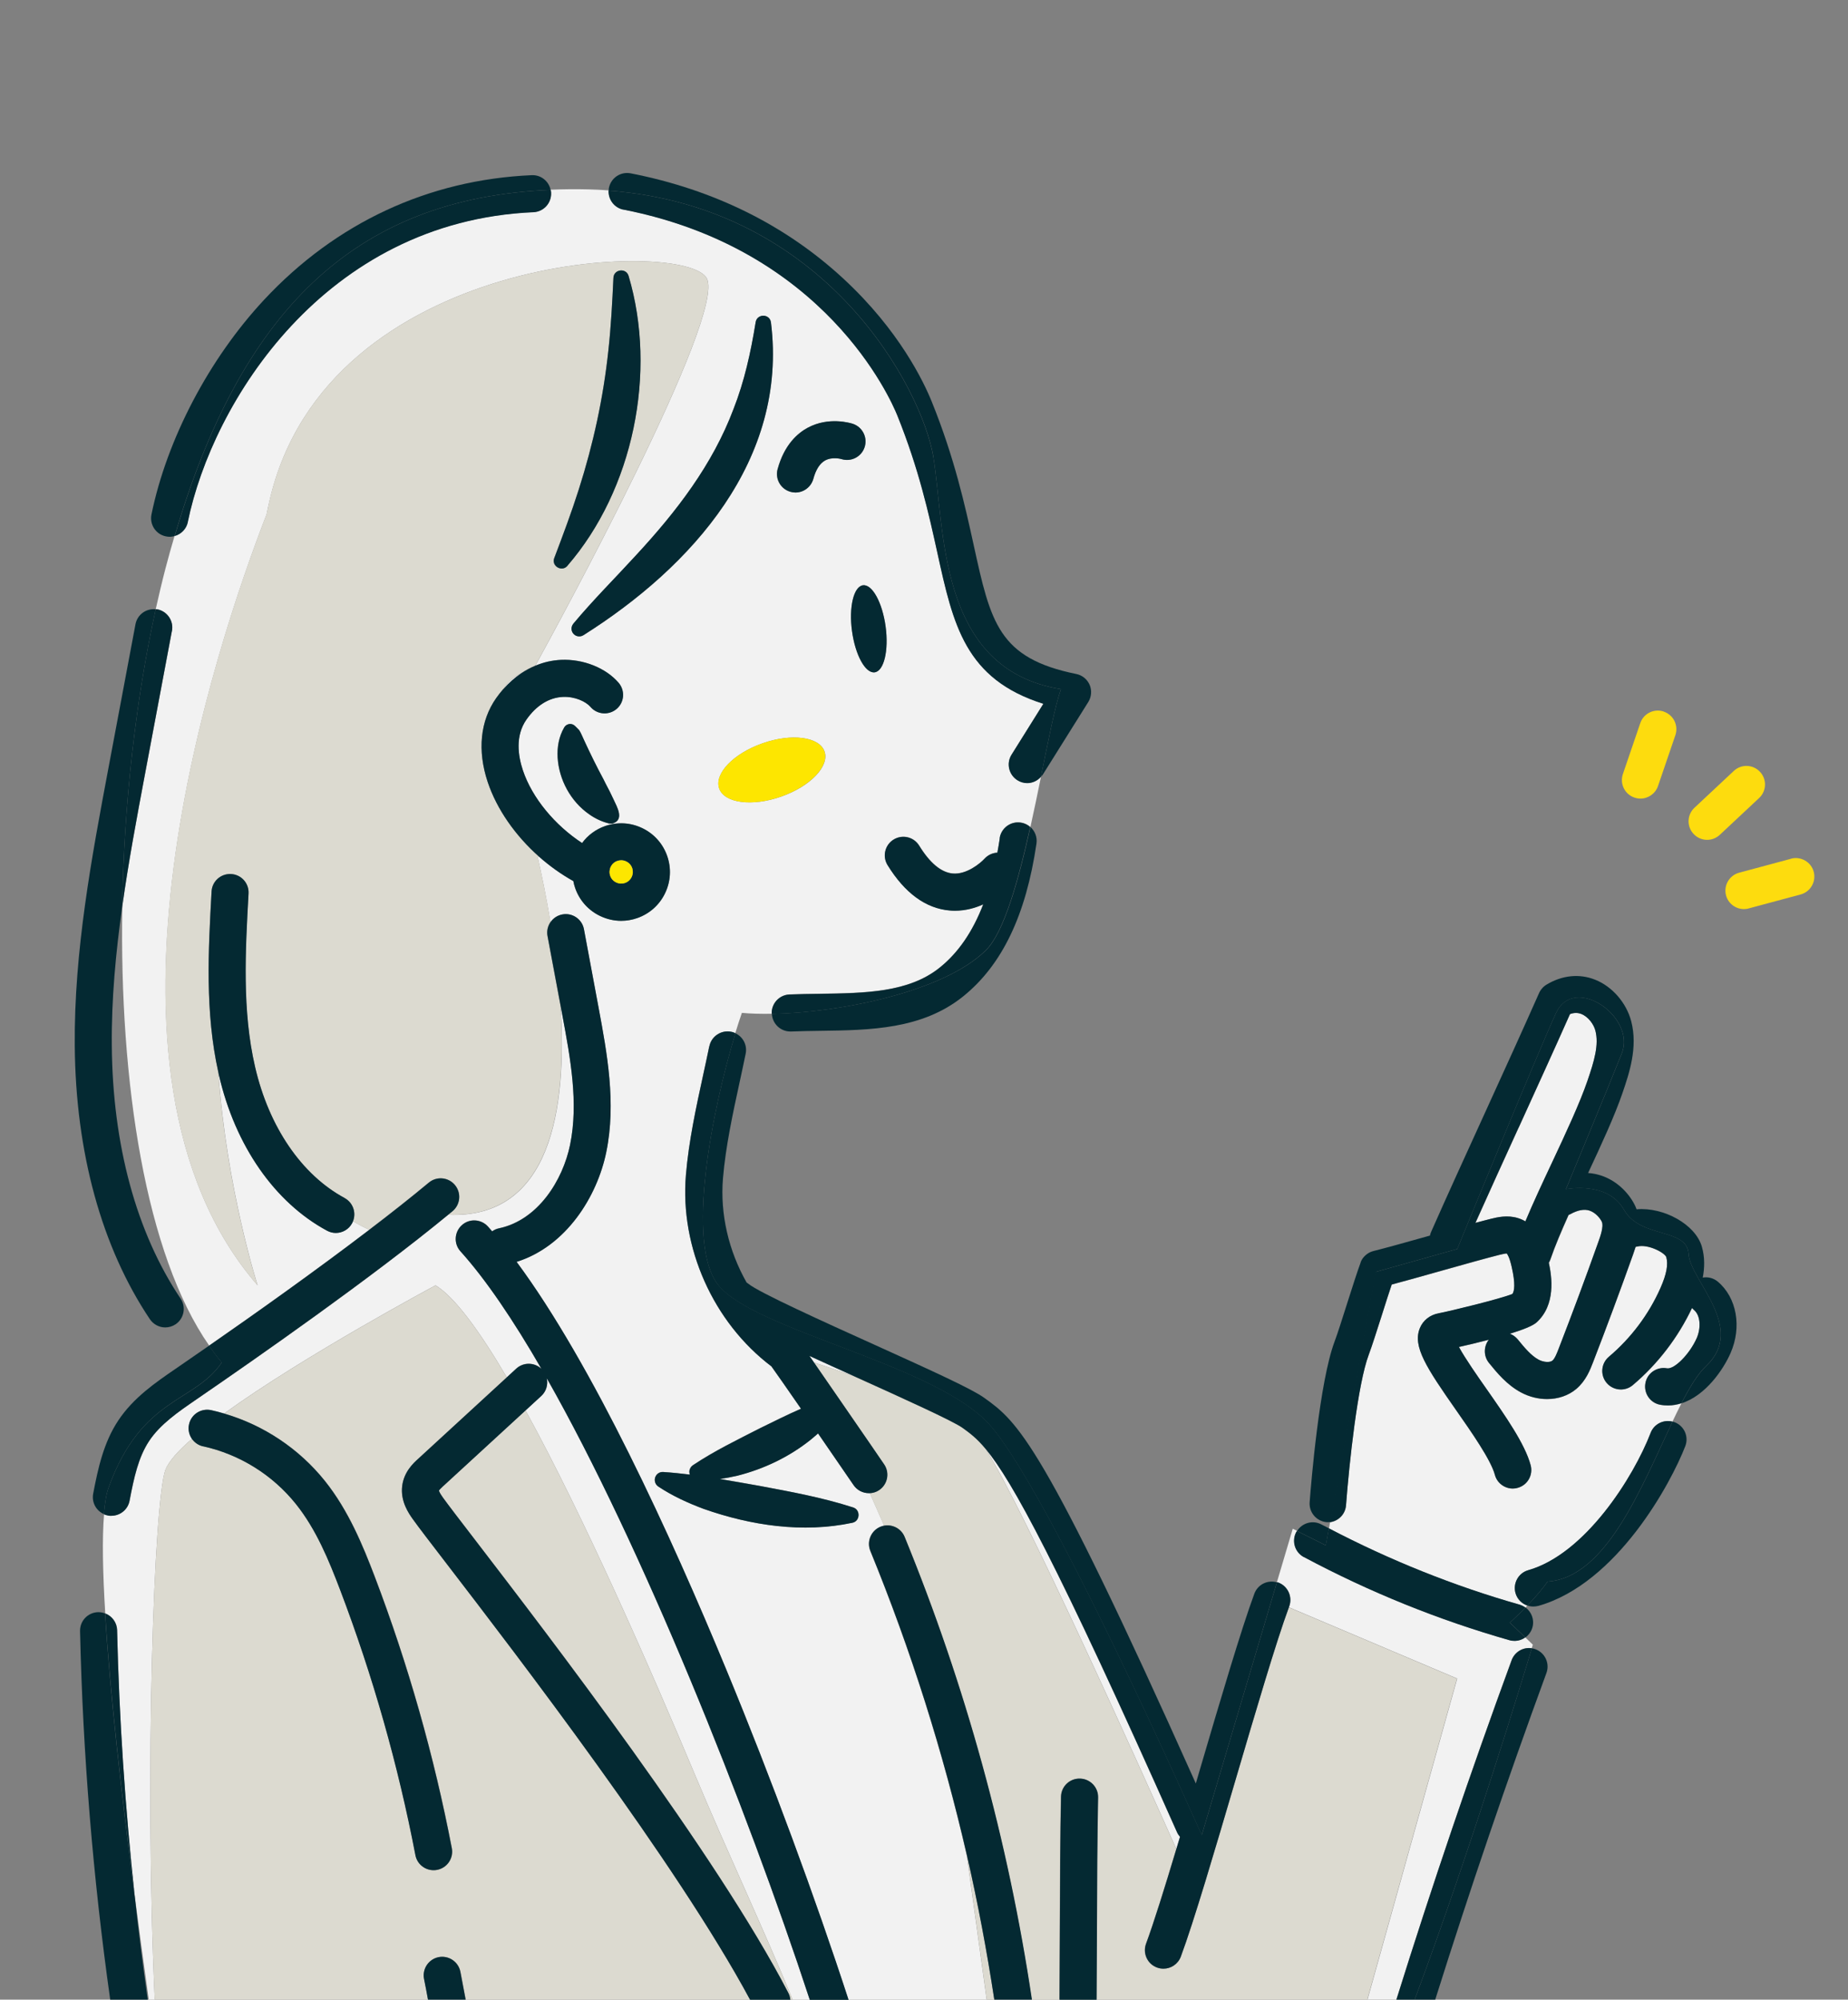 <?xml version="1.0" encoding="UTF-8"?>
<svg id="_レイヤー_2" data-name="レイヤー 2" xmlns="http://www.w3.org/2000/svg" viewBox="0 0 220 238">
  <rect x="0" y="0" width="220" height="238" fill="#808080" stroke="none"/>
  <defs>
    <style>
      .cls-1 {
        fill: #fde600;
      }

      .cls-1, .cls-2, .cls-3, .cls-4, .cls-5, .cls-6 {
        stroke-width: 0px;
      }

      .cls-2 {
        fill: #dcdad0;
      }

      .cls-3 {
        fill: #fddc0e;
      }

      .cls-4 {
        fill: none;
      }

      .cls-5 {
        fill: #042932;
      }

      .cls-6 {
        fill: #f2f2f2;
      }
    </style>
  </defs>
  <g id="_コンテンツ系" data-name="コンテンツ系">
    <g>
      <path class="cls-4" d="M220,0H0v238h13.12c-2.05-14.54-3.26-29.21-3.59-43.86-.03-1.22.94-2.23,2.15-2.26.29,0,.57.05.83.15-.3-4.89-.37-8.98-.14-11.82-.92-.4-1.47-1.4-1.28-2.42.59-3.11,1.25-6.11,2.98-8.71,1.8-2.72,4.46-4.54,6.81-6.15,1.19-.81,2.54-1.75,4.01-2.77-7.56-10.84-10.69-31.27-10.34-52.26-.77,5.49-1.28,11.01-1.24,16.51.1,11.86,2.93,22.28,8.19,30.14.68,1.01.41,2.38-.6,3.06-.38.25-.8.37-1.23.37-.71,0-1.41-.34-1.83-.98-5.75-8.57-8.84-19.83-8.94-32.56-.09-11.24,2-22.35,4.02-33.09l3.21-17.07c.21-1.14,1.27-1.9,2.41-1.77.37-1.65.75-3.27,1.16-4.84.35-1.32.71-2.6,1.08-3.87-.19.05-.38.09-.59.09-.15,0-.3-.01-.45-.05-1.19-.24-1.96-1.41-1.72-2.6,1.84-8.96,6.85-18.52,13.41-25.56,8.54-9.17,19.56-14.3,31.86-14.83,1.1-.05,2.03.71,2.25,1.75,1.46-.06,2.95-.08,4.49-.04.82.02,1.62.06,2.42.12,0-.11,0-.21.03-.32.23-1.2,1.39-1.97,2.59-1.74,9.93,1.95,18.46,6.17,25.35,12.56,6.62,6.13,9.54,12.26,10.49,14.61,2.71,6.72,3.97,12.45,4.99,17.05,2.04,9.26,2.97,13.49,12.22,15.37.71.14,1.3.63,1.59,1.29.29.67.23,1.43-.16,2.04l-5.4,8.62c-.07.11-.16.2-.24.29-.39,1.94-.81,3.97-1.26,5.98.54.48.83,1.2.72,1.97-1.24,8.52-4.1,14.47-8.74,18.2-4.88,3.92-11.05,4.01-17.02,4.09-1.2.02-2.32.03-3.45.08-.03,0-.06,0-.09,0-1.17,0-2.14-.92-2.2-2.1-1.32.02-2.52-.01-3.56-.11-.25.74-.52,1.55-.79,2.43.9.42,1.43,1.41,1.22,2.43-.23,1.15-.49,2.31-.74,3.48-.81,3.72-1.65,7.57-1.96,11.33-.36,4.3.68,8.67,2.81,12.42.08.05.15.1.22.16,1.24,1.03,9.13,4.59,14.89,7.2,7.23,3.27,11.74,5.32,13.18,6.37,3.95,2.85,6.84,4.94,25.19,45.9.16-.54.32-1.08.47-1.61,2.43-8.26,4.94-16.79,6.5-20.99.4-1.09,1.58-1.66,2.68-1.34l1.89-6.37.52.26c.61-.97,1.87-1.33,2.9-.78.3.16.6.31.9.46l.13-.73c-.1.01-.2.03-.3.03-.06,0-.11,0-.17,0-1.21-.09-2.12-1.15-2.03-2.37.18-2.36,1.17-14.38,2.98-19.16.33-.87.93-2.76,1.51-4.59.62-1.95,1.21-3.8,1.58-4.78,0,0,0-.01,0-.02,0,0,0,0,0-.01,0-.02.02-.03.02-.05.02-.05.04-.09.06-.14.02-.03.03-.06.05-.09.02-.03.03-.06.05-.09.02-.04.05-.07.07-.1.02-.02.03-.05.05-.07.02-.03.05-.06.08-.09.02-.02.04-.05.06-.07.03-.03.05-.05.08-.08.03-.02.05-.05.08-.07.02-.02.05-.04.07-.06.03-.03.06-.05.09-.07.02-.02.05-.03.07-.05.04-.02.07-.05.11-.07.02-.01.05-.03.07-.04.04-.02.08-.04.12-.06.03-.01.06-.02.09-.04.04-.02.07-.03.11-.04.04-.01.08-.03.12-.04.02,0,.05-.02.07-.02,1.34-.33,4.06-1.09,6.73-1.84.03-.15.08-.3.14-.44,1.83-4.14,4.17-9.28,6.44-14.24,2.26-4.95,4.59-10.07,6.41-14.18,0,0,0,0,0,0,.03-.06.05-.11.08-.17,0,0,0-.02.02-.03.07-.12.15-.24.25-.35,0,0,0,0,0,0,.02-.02.03-.03.05-.05.03-.04.07-.07.1-.11,0,0,.01-.01.02-.02.05-.04.09-.08.14-.12.01-.01.03-.02.04-.03.05-.03.09-.07.14-.1,0,0,0,0,0,0,1.88-1.16,3.96-1.37,5.85-.61,2.03.81,3.71,2.75,4.28,4.93.82,3.12-.25,6.25-1.03,8.53-.94,2.75-2.52,6.18-4.1,9.54.59.04,1.11.16,1.54.3,2.09.69,3.48,2.35,4.09,3.67.05.12.1.24.14.35,3.22-.27,7,1.8,7.77,4.44.37,1.28.33,2.54.11,3.69.62-.11,1.28.05,1.8.49,2.25,1.9,2.88,5.4,1.51,8.49-.85,1.93-2.97,5.08-5.85,5.98-.35.69-.71,1.42-1.07,2.18.08.02.17.04.25.07,1.14.44,1.7,1.71,1.27,2.85-1.69,4.38-8.12,16.34-17.48,19.01-.2.06-.41.08-.61.08-.24,0-.48-.04-.71-.12-.08.08-.15.16-.22.23.72.53,1.08,1.46.82,2.38-.14.5-.45.91-.84,1.19l.9.87s-.04.15-.13.42c.14.02.29.06.43.11,1.14.42,1.73,1.69,1.31,2.83-4.7,12.79-9.13,25.82-13.24,38.88h49.15V0ZM199.44,87.49l-2.07,6.06c-.31.92-1.17,1.49-2.09,1.49-.24,0-.48-.04-.71-.12-1.15-.39-1.77-1.65-1.38-2.8l2.07-6.06c.39-1.15,1.65-1.77,2.8-1.38,1.15.39,1.77,1.65,1.38,2.8ZM203.24,99.95c-.59,0-1.18-.23-1.61-.7-.83-.89-.79-2.29.1-3.12l4.68-4.38c.89-.83,2.28-.79,3.12.1.83.89.79,2.28-.1,3.12l-4.68,4.38c-.43.4-.97.6-1.51.6ZM214.37,106.47l-6.18,1.66c-.19.05-.38.08-.57.08-.97,0-1.86-.65-2.13-1.63-.32-1.18.38-2.39,1.56-2.7l6.18-1.66c1.17-.32,2.39.38,2.7,1.56s-.38,2.39-1.56,2.7Z"/>
      <path class="cls-4" d="M16.02,225.58c.45,4.15.97,8.29,1.56,12.42h.12c-.57-4.03-1.14-8.22-1.68-12.42Z"/>
      <path class="cls-6" d="M153.46,191.2s-.02.06-.03.09l20.05,8.49-10.68,38.21h3.43c4.25-13.57,8.85-27.11,13.72-40.4.37-1,1.39-1.58,2.4-1.42.08-.28.13-.42.13-.42l-.9-.87c-.37.26-.81.41-1.28.41-.2,0-.4-.03-.6-.08-8.4-2.39-16.63-5.71-24.46-9.89-1.07-.57-1.48-1.91-.91-2.98.03-.05.06-.09.09-.13l-.52-.26-1.89,6.37c.05.02.11.02.16.04,1.14.42,1.72,1.69,1.3,2.84Z"/>
      <path class="cls-6" d="M181.6,191.33c.07-.08.15-.15.22-.23-.66-.23-1.21-.76-1.41-1.48-.33-1.17.34-2.39,1.52-2.73,6.78-1.93,12.54-11.06,14.57-16.35.41-1.05,1.53-1.61,2.6-1.33.36-.77.72-1.5,1.07-2.18-.51.16-1.04.26-1.59.26-.3,0-.61-.03-.92-.08-1.2-.21-2-1.36-1.78-2.56.21-1.2,1.36-2,2.56-1.78.89.16,2.71-1.69,3.55-3.59.48-1.1.5-2.65-.32-3.35-.09-.07-.16-.15-.24-.24-1.66,3.51-4.08,6.68-7.05,9.18-.41.35-.92.52-1.42.52-.63,0-1.25-.27-1.69-.78-.79-.93-.67-2.32.26-3.11,2.63-2.22,4.76-5.06,6.15-8.2.72-1.63.94-2.8.68-3.69-.26-.55-2.18-1.54-3.42-1.24-.07.02-.14.03-.22.04-.11.35-.22.66-.31.92-1.52,4.27-3.12,8.57-4.75,12.79-.36.94-.86,2.23-2,3.2-.95.8-2.19,1.21-3.48,1.21-1.03,0-2.1-.26-3.09-.78-1.7-.9-2.88-2.35-3.83-3.52-.67-.82-.65-1.96-.02-2.76-1.31.34-2.6.64-3.56.86.74,1.36,2.21,3.47,3.28,4.99,2.26,3.23,4.59,6.56,5.26,9.08.31,1.18-.38,2.39-1.56,2.7-.19.05-.38.08-.57.08-.97,0-1.87-.65-2.13-1.64-.47-1.77-2.77-5.05-4.62-7.7-3.53-5.05-5.19-7.58-4.31-9.75.38-.93,1.2-1.57,2.25-1.77,1.3-.24,7.37-1.72,8.77-2.3.24-.35.37-1.2-.08-3.19-.27-1.2-.51-1.54-.6-1.63-.16,0-.63.11-.85.16-1.37.34-4.2,1.13-6.93,1.9-2.24.63-4.39,1.23-5.91,1.64-.32.97-.74,2.26-1.14,3.53-.63,1.97-1.22,3.83-1.59,4.81-1.33,3.5-2.33,12.92-2.71,17.94-.08,1.05-.89,1.87-1.9,2.01l-.13.73c7.29,3.81,14.92,6.87,22.7,9.08.26.07.49.2.7.35Z"/>
      <path class="cls-6" d="M64.44,166.13l-1.88,1.73c6.93,12.63,14.77,30.48,20.19,43.41,3.91,9.33,8.11,18.18,11.61,26.73h2.04c-7.6-23.11-19.95-53.99-31.31-73.98.17.75-.05,1.56-.65,2.11Z"/>
      <path class="cls-6" d="M42.02,145.36c-.03.07-.06.15-.1.22-.4.74-1.16,1.16-1.94,1.16-.35,0-.71-.09-1.05-.27-6.23-3.37-10.92-10.1-12.86-18.49-.03-.11-.05-.23-.07-.34.97,13.8,4.67,25.34,4.67,25.34-22.19-25.56-4.81-76.62,1.07-91.76.1-.5.2-1,.32-1.5,6.76-29.87,49.55-31.33,52.08-26.6,2.36,4.42-17.83,41.42-20.4,46.1.97-.4,1.99-.64,3.04-.69,2.64-.12,5.33.95,6.86,2.73.79.93.68,2.32-.24,3.11-.93.79-2.32.68-3.11-.24-.55-.64-1.86-1.26-3.3-1.19-1.64.08-3.13,1.01-4.32,2.69-1.38,1.95-.99,4.36-.43,6.04,1.11,3.31,3.82,6.55,7.05,8.66.68-.93,1.63-1.63,2.74-2.02,1.46-.51,3.04-.43,4.43.25,1.4.67,2.45,1.85,2.96,3.31.51,1.46.43,3.04-.25,4.43-.67,1.4-1.85,2.45-3.31,2.96-.63.22-1.28.33-1.92.33-.86,0-1.71-.19-2.51-.58-1.4-.67-2.45-1.85-2.96-3.31-.1-.28-.17-.56-.22-.84-1.45-.8-2.84-1.79-4.1-2.92-.05.03-.09.05-.14.08.48,2.09,1.03,4.76,1.52,7.73.32-.46.81-.8,1.41-.92,1.2-.22,2.35.57,2.57,1.76l1.76,9.43c.98,5.27,2.1,11.24.9,17.09-1.09,5.31-4.79,11.21-10.68,13.07,9.02,12.16,18.38,32.61,24.96,48.53,5.4,13.05,10.61,27.19,14.55,39.29h16.46l-2.36-17.14c-2.84-12.37-6.68-24.5-11.5-36.27-.46-1.13.08-2.42,1.21-2.88.15-.06.3-.1.45-.13l-1.71-3.87s-.08,0-.12,0c-.72,0-1.42-.35-1.85-1-.23-.34-2.12-3.1-4.2-6.11-.29.26-.59.51-.89.76-2.54,2.02-5.52,3.46-8.67,4.26-.71.17-1.42.31-2.14.4,1.55.25,3.09.53,4.66.81,3.79.72,7.49,1.38,11.22,2.58.9.29.84,1.61-.08,1.82-5.92,1.26-12.08.33-17.72-1.65-1.87-.7-3.7-1.53-5.4-2.66-.43-.29-.55-.87-.26-1.31.19-.29.52-.44.84-.42,1.07.07,2.13.18,3.18.31-.04-.12-.06-.25-.06-.38.02-.31.18-.58.43-.74,2.59-1.73,5.23-2.99,7.94-4.38,1.65-.81,3.26-1.62,4.92-2.34-1.62-2.34-3.04-4.39-3.52-5.04-6.92-5.23-10.9-14.13-10.18-22.78.34-4.04,1.21-8.03,2.05-11.89.25-1.15.5-2.3.73-3.42.24-1.19,1.41-1.96,2.6-1.72.18.04.34.1.5.17.27-.88.53-1.69.79-2.43,1.03.1,2.24.13,3.56.11,0,0,0-.01,0-.02-.05-1.22.9-2.24,2.11-2.29,1.18-.05,2.4-.07,3.57-.08,5.46-.08,10.62-.15,14.32-3.12,2.21-1.77,3.92-4.27,5.18-7.53-.97.44-2.11.76-3.37.76-.21,0-.42,0-.64-.03-2.83-.24-5.31-2.06-7.38-5.4-.64-1.04-.32-2.4.72-3.04,1.04-.64,2.4-.32,3.04.72,1.28,2.08,2.62,3.19,3.98,3.32,1.66.16,3.3-1.22,3.8-1.76.41-.45.97-.69,1.53-.72.1-.56.2-1.13.29-1.72.18-1.21,1.29-2.04,2.5-1.86.44.06.83.26,1.14.53.45-2.01.86-4.04,1.26-5.98-.43.48-1.02.75-1.63.75-.4,0-.8-.11-1.17-.34-1.03-.65-1.35-2.01-.7-3.04l3.79-6.06c-9.32-2.94-10.73-9.37-12.62-17.97-1.03-4.68-2.19-9.97-4.77-16.35-.81-2.01-8.63-19.8-32.6-24.5-1.09-.21-1.82-1.19-1.77-2.27-.79-.06-1.6-.1-2.42-.12-1.54-.04-3.03-.02-4.49.04.02.12.05.24.05.36.05,1.22-.89,2.25-2.11,2.3-24.86,1.08-38.22,22.64-41.14,36.87-.17.84-.8,1.46-1.57,1.68-.37,1.26-.74,2.55-1.08,3.87-.41,1.57-.79,3.19-1.16,4.84.06,0,.11,0,.17.01,1.2.23,1.99,1.38,1.76,2.58l-3.21,17.07c-.97,5.17-1.96,10.44-2.7,15.73-.36,20.98,2.78,41.41,10.34,52.26,5.52-3.83,12.68-8.91,19.06-13.78-.67-.31-1.31-.65-1.93-1.02ZM72.99,97.99c-.18.05-.36.05-.53.01-.86-.22-1.64-.59-2.35-1.1-2.17-1.51-3.57-4.08-3.73-6.73-.07-1.24.14-2.48.77-3.57.22-.4.72-.55,1.12-.33.14.06.55.52.67.63.2.31.44.91.61,1.25.72,1.56,1.47,3.09,2.28,4.59l.29.58c.32.61.64,1.22.93,1.86.37.82,1.29,2.34-.06,2.81ZM93,94.81c-3.46,1.22-6.77.78-7.38-.97-.61-1.75,1.69-4.16,5.16-5.37,3.46-1.22,6.77-.78,7.38.97.61,1.75-1.69,4.16-5.16,5.37ZM105.43,74.57c.39,2.86-.2,5.3-1.3,5.45-1.1.15-2.31-2.05-2.7-4.91-.39-2.86.2-5.3,1.3-5.45,1.1-.15,2.31,2.05,2.7,4.91ZM92.57,55.83c.79-2.9,2.38-4.27,3.58-4.92,2.51-1.35,5.09-.56,5.37-.47,1.16.38,1.78,1.63,1.4,2.79-.38,1.15-1.61,1.78-2.76,1.41-.06-.02-1.1-.3-1.95.17-.62.34-1.09,1.08-1.39,2.18-.27.98-1.16,1.63-2.13,1.63-.19,0-.39-.03-.58-.08-1.18-.32-1.87-1.53-1.55-2.71ZM89.96,38.35c.17-1.03,1.68-1.01,1.82.03,2.04,16.33-9.4,29.07-22.31,37.22-.42.28-1,.16-1.28-.26-.23-.35-.19-.79.06-1.09,2.4-2.88,5.01-5.47,7.45-8.13,4.82-5.21,9.13-10.79,11.63-17.44,1.28-3.26,2.05-6.73,2.63-10.32Z"/>
      <path class="cls-6" d="M13.94,194.04c.24,10.52.95,21.05,2.09,31.54.55,4.2,1.11,8.38,1.68,12.42h.71c-1.24-27.22-.07-59.48,1.27-63.05.38-1,1.52-2.28,3.17-3.71-.34-.49-.48-1.11-.34-1.73.26-1.19,1.44-1.94,2.63-1.68.52.11,1.03.25,1.54.4,9.51-6.89,25.16-15.25,25.16-15.25,2.26,1.36,5.22,5.4,8.48,10.94l1.13-1.04c.86-.79,2.16-.76,3,.03-3.36-5.82-6.63-10.65-9.64-13.99-.82-.9-.74-2.3.16-3.11.9-.82,2.3-.74,3.11.16.17.19.33.38.5.57.24-.17.52-.3.82-.36,4.63-.98,7.58-5.7,8.46-9.95,1.03-5,.04-10.29-.92-15.4l-.23-1.25c.84,12.5-1.18,25.52-13.36,25-9.08,7.48-22.63,16.95-29.98,21.98-2.11,1.45-4.3,2.94-5.62,4.95-1.27,1.92-1.8,4.35-2.32,7.09-.2,1.06-1.13,1.8-2.16,1.8-.14,0-.27-.01-.41-.04-.17-.03-.33-.09-.48-.15-.24,2.84-.16,6.93.14,11.82.82.31,1.4,1.08,1.42,2.01Z"/>
      <path class="cls-6" d="M96.36,161.38c.16.23.35.5.55.79.66.21,2.49.81,4.8,1.64-1.95-.88-3.74-1.69-5.35-2.43Z"/>
      <path class="cls-6" d="M140.47,218.62c-.14-.16-.27-.35-.36-.56-14.36-32.27-19.65-41.84-22.75-45.58,4.62,7.29,18.29,37.73,22.68,47.58.14-.47.28-.95.43-1.43Z"/>
      <path class="cls-6" d="M62.01,80.15c-.89.42-1.58,1.06-2.09,1.86.64-.73,1.34-1.35,2.09-1.86Z"/>
      <path class="cls-6" d="M184.39,150.29c.36,1.67.86,5.02-1.47,7.12-.46.41-1.69.89-3.17,1.34.35.13.68.36.94.67.77.95,1.57,1.93,2.49,2.42.59.31,1.34.36,1.65.1.28-.24.55-.93.74-1.43,1.62-4.18,3.2-8.44,4.71-12.67.23-.66.67-1.88.42-2.42-.18-.39-.73-1.09-1.47-1.33-.63-.21-1.4-.07-2.27.42-.07.04-.14.07-.21.1-.86,1.92-1.64,3.75-2.16,5.28-.05.15-.12.28-.19.41Z"/>
      <path class="cls-6" d="M180.71,144.97c.32.1.62.23.89.39.93-2.23,2.07-4.66,3.19-7.04,1.61-3.44,3.28-7,4.2-9.69.8-2.35,1.38-4.29.94-5.99-.19-.72-.82-1.62-1.66-1.96-.43-.17-.88-.17-1.36.01-1.78,4-3.98,8.83-6.11,13.51-1.76,3.86-3.57,7.82-5.14,11.34.73-.2,1.35-.36,1.83-.48.78-.19,1.96-.48,3.23-.09Z"/>
      <path class="cls-2" d="M115.11,220.86l2.36,17.14h.9c-.88-5.75-1.95-11.47-3.25-17.14Z"/>
      <path class="cls-2" d="M153.43,191.29c-1.51,4.08-3.98,12.48-6.37,20.6-2.43,8.26-4.94,16.79-6.5,20.99-.33.89-1.17,1.44-2.07,1.44-.25,0-.51-.04-.77-.14-1.14-.42-1.72-1.69-1.3-2.83.92-2.47,2.2-6.59,3.61-11.29-4.39-9.84-18.06-40.29-22.68-47.58-1.1-1.33-1.92-1.93-2.78-2.54-1.16-.83-7.14-3.54-12.42-5.92-.16-.07-.31-.14-.46-.21-2.31-.84-4.13-1.43-4.8-1.64.76,1.1,1.83,2.65,3.35,4.85,2.3,3.33,4.93,7.16,5.02,7.3.67,1.02.38,2.39-.64,3.05-.34.22-.71.33-1.08.35l1.71,3.87c1-.18,2.02.36,2.42,1.34,7.25,17.7,12.33,36.19,15.15,55.08h3.29c.02-2.64.03-5.42.04-8.17.02-5.72.05-11.64.14-15.99.03-1.22,1.02-2.19,2.25-2.16,1.22.03,2.18,1.04,2.16,2.25-.1,4.32-.12,10.21-.14,15.91-.01,2.74-.02,5.51-.04,8.15h32.25l10.68-38.21-20.05-8.49Z"/>
      <path class="cls-1" d="M90.77,88.47c-3.46,1.22-5.77,3.62-5.16,5.37.61,1.75,3.92,2.19,7.38.97,3.46-1.22,5.77-3.62,5.16-5.37-.61-1.75-3.92-2.19-7.38-.97Z"/>
      <path class="cls-5" d="M101.43,75.11c.39,2.86,1.59,5.06,2.7,4.91,1.1-.15,1.69-2.59,1.3-5.45-.39-2.86-1.59-5.06-2.7-4.91-1.1.15-1.69,2.59-1.3,5.45Z"/>
      <path class="cls-2" d="M62.55,167.86l-9.84,9.04c-.26.24-.41.4-.46.49.01.09.1.33.5.88.6.83,2.01,2.68,3.97,5.22,8.55,11.14,28.58,37.21,37.12,53.69.14.26.21.54.24.81h.27c-3.5-8.54-7.7-17.4-11.61-26.73-5.42-12.93-13.26-30.78-20.19-43.41Z"/>
      <path class="cls-2" d="M49.17,180.84c-.49-.69-1.52-2.13-1.29-3.99.2-1.67,1.32-2.7,1.86-3.19l10.59-9.73c-3.26-5.54-6.22-9.58-8.48-10.94,0,0-15.65,8.36-25.16,15.25,4.71,1.38,8.92,4.18,12,8.02,2.81,3.51,4.53,7.71,5.93,11.38,3.98,10.46,7.07,21.34,9.18,32.33.23,1.2-.55,2.35-1.75,2.58-.14.03-.28.04-.42.04-1.04,0-1.96-.73-2.16-1.79-2.06-10.74-5.08-21.37-8.97-31.59-1.33-3.51-2.84-7.18-5.25-10.19-2.78-3.47-6.71-5.92-11.05-6.88-.57-.12-1.03-.46-1.34-.9-1.64,1.43-2.79,2.71-3.17,3.71-1.34,3.57-2.51,35.83-1.27,63.05h32.54c-.15-.84-.31-1.67-.47-2.46-.24-1.19.54-2.36,1.73-2.6,1.19-.24,2.36.54,2.6,1.73.21,1.07.42,2.18.63,3.33h33.85c-8.7-16.19-27.78-41.04-36.06-51.81-1.98-2.58-3.42-4.45-4.06-5.35Z"/>
      <path class="cls-3" d="M209.52,91.86c-.83-.89-2.23-.94-3.12-.1l-4.68,4.38c-.89.83-.94,2.23-.1,3.12.43.46,1.02.7,1.61.7.54,0,1.08-.2,1.51-.6l4.68-4.38c.89-.83.94-2.23.1-3.12Z"/>
      <path class="cls-3" d="M198.07,84.69c-1.15-.39-2.41.22-2.8,1.38l-2.07,6.06c-.39,1.15.22,2.41,1.38,2.8.24.08.48.12.71.12.92,0,1.77-.58,2.09-1.49l2.07-6.06c.39-1.15-.22-2.41-1.38-2.8Z"/>
      <path class="cls-3" d="M213.22,102.21l-6.18,1.66c-1.18.32-1.87,1.53-1.56,2.7.26.98,1.16,1.63,2.13,1.63.19,0,.38-.02.57-.08l6.18-1.66c1.18-.32,1.87-1.53,1.56-2.7s-1.53-1.87-2.7-1.56Z"/>
      <path class="cls-2" d="M65.54,109.75c-.49-2.98-1.05-5.64-1.52-7.73.05-.03.09-.05.14-.08-2.79-2.48-5.01-5.61-6.1-8.87-1.25-3.74-.89-7.29,1.01-9.99.27-.38.55-.73.84-1.07.52-.81,1.2-1.45,2.09-1.86.55-.38,1.13-.69,1.73-.93,2.57-4.68,22.76-41.67,20.4-46.1-2.53-4.72-45.31-3.27-52.08,26.6-.11.5-.22,1-.32,1.5-5.89,15.14-23.27,66.2-1.07,91.76,0,0-3.71-11.54-4.67-25.34-1.6-7.18-1.2-14.48-.81-21.54.07-1.22,1.11-2.15,2.32-2.08,1.22.07,2.15,1.11,2.08,2.32-.38,6.86-.77,13.96.78,20.64,1.66,7.15,5.54,12.84,10.66,15.6,1,.54,1.42,1.74.99,2.77.62.37,1.26.71,1.93,1.02,2.55-1.94,4.97-3.85,7.11-5.63.94-.78,2.33-.65,3.11.29.78.94.65,2.33-.29,3.11-.17.14-.35.29-.53.43,12.18.51,14.2-12.5,13.36-25l-1.53-8.18c-.11-.6.03-1.19.35-1.66ZM65.98,66.42c1.04-2.75,2.05-5.43,2.91-8.14,1.73-5.42,2.93-10.93,3.53-16.58.32-2.83.47-5.69.6-8.63.05-1.02,1.49-1.21,1.8-.24,3.43,11.48.57,25.47-7.3,34.54-.68.75-1.92,0-1.55-.95ZM63.08,121.52h.02s-.02,0-.02,0Z"/>
      <path class="cls-5" d="M26.41,162.16c-.53-.62-1.03-1.3-1.52-2-1.47,1.02-2.82,1.95-4.01,2.77-2.35,1.61-5.01,3.43-6.81,6.15-1.72,2.6-2.39,5.61-2.98,8.71-.19,1.03.36,2.02,1.28,2.42.11-1.37.3-2.45.57-3.19,3.94-10.84,10.19-10.02,13.47-14.87Z"/>
      <path class="cls-5" d="M13.26,180.41c1.04,0,1.97-.74,2.16-1.8.52-2.75,1.05-5.17,2.32-7.09,1.33-2.01,3.51-3.5,5.62-4.95,7.35-5.04,20.9-14.51,29.98-21.98.18-.15.35-.29.53-.43.94-.78,1.07-2.17.29-3.11-.78-.94-2.17-1.07-3.11-.29-2.14,1.78-4.56,3.69-7.11,5.63-6.38,4.87-13.54,9.95-19.06,13.78.49.7.99,1.38,1.52,2-3.29,4.85-9.53,4.02-13.47,14.87-.27.74-.45,1.82-.57,3.19.15.07.31.12.48.15.14.03.28.04.41.04Z"/>
      <path class="cls-5" d="M179.75,193.13l1.84,1.76c.39-.28.7-.69.84-1.19.26-.91-.1-1.85-.82-2.38-1.01,1.04-1.86,1.8-1.86,1.8Z"/>
      <path class="cls-5" d="M158.21,181.9c-.3-.16-.6-.3-.9-.46-1.03-.55-2.29-.19-2.9.78l3.43,1.71.37-2.03Z"/>
      <path class="cls-5" d="M155.24,185.33c7.83,4.18,16.06,7.5,24.46,9.89.2.06.4.08.6.08.47,0,.91-.15,1.28-.41l-1.84-1.76s.84-.76,1.86-1.8c-.21-.15-.44-.27-.7-.35-7.78-2.21-15.41-5.27-22.7-9.08l-.37,2.03-3.43-1.71s-.06.08-.09.13c-.57,1.07-.17,2.41.91,2.98Z"/>
      <path class="cls-5" d="M182.79,196.29c-.14-.05-.29-.09-.43-.11-.95,3.17-7.17,23.7-13.95,41.82h2.45c4.11-13.06,8.55-26.09,13.24-38.88.42-1.14-.17-2.41-1.31-2.83Z"/>
      <path class="cls-5" d="M179.96,197.6c-4.88,13.29-9.48,26.83-13.72,40.4h2.17c6.78-18.12,13-38.65,13.95-41.82-1.02-.16-2.03.42-2.4,1.42Z"/>
      <path class="cls-5" d="M173.48,148.67s9.61-23.46,11.77-28.11c2.16-4.65,9.55.48,7.82,4.82-1.72,4.33-6.65,16.16-6.65,16.16,0,0,4.95-1.02,6.91,2.45s7.51,2.1,7.69,5.25c.18,3.15,6.94,8.78,2.08,13.36-.98.92-1.94,2.5-2.93,4.42,2.88-.9,5.01-4.05,5.85-5.98,1.36-3.1.74-6.59-1.51-8.49-.52-.44-1.18-.6-1.8-.49.22-1.15.26-2.41-.11-3.69-.77-2.65-4.55-4.72-7.77-4.44-.04-.12-.09-.24-.14-.35-.61-1.33-2.01-2.99-4.09-3.67-.43-.14-.95-.26-1.54-.3,1.57-3.36,3.16-6.79,4.1-9.54.78-2.28,1.85-5.41,1.03-8.53-.57-2.18-2.25-4.12-4.28-4.93-1.89-.76-3.97-.54-5.85.61,0,0,0,0,0,0-.05.03-.09.06-.14.1-.01,0-.03.02-.04.03-.05.04-.1.08-.14.12,0,0-.02.01-.02.02-.04.03-.07.07-.1.11-.02.02-.03.03-.05.05,0,0,0,0,0,0-.1.11-.18.23-.25.35,0,0-.01.02-.02.03-.03.05-.06.11-.08.17,0,0,0,0,0,0-1.82,4.11-4.15,9.23-6.41,14.18-2.27,4.97-4.61,10.1-6.44,14.24-.06.14-.11.29-.14.44-2.67.75-5.39,1.51-6.73,1.84-.02,0-.05.01-.07.02-.04.01-.08.02-.12.04-.04.01-.07.03-.11.04-.03.01-.06.02-.09.04-.04.02-.08.04-.12.06-.02.01-.05.02-.07.04-.04.02-.07.05-.11.07-.02.02-.05.03-.07.05-.03.02-.06.05-.09.07-.03.02-.05.04-.07.06-.03.02-.05.05-.08.07-.03.03-.05.05-.08.08-.02.02-.04.05-.06.07-.03.03-.05.06-.08.09-.02.02-.04.05-.05.07-.02.03-.05.07-.07.1-.02.03-.04.06-.05.09-.02.03-.03.06-.05.09-.02.05-.04.09-.06.14,0,.02-.02.03-.02.05,0,0,0,0,0,.01,0,0,0,.01,0,.02-.37.99-.96,2.83-1.58,4.78-.58,1.83-1.18,3.72-1.51,4.59-1.81,4.79-2.8,16.8-2.98,19.16-.09,1.21.82,2.27,2.03,2.37.06,0,.11,0,.17,0,.1,0,.2-.02.3-.03l5.41-29.77,9.73-2.73Z"/>
      <path class="cls-5" d="M160.24,179.16c.38-5.01,1.39-14.44,2.71-17.94.37-.98.96-2.84,1.59-4.81.4-1.27.81-2.56,1.14-3.53,1.53-.4,3.67-1.01,5.91-1.64,2.73-.77,5.56-1.56,6.93-1.9.23-.06.69-.16.85-.16.08.09.33.43.6,1.63.45,1.99.32,2.84.08,3.19-1.41.58-7.48,2.06-8.77,2.3-1.05.19-1.87.84-2.25,1.77-.89,2.17.77,4.69,4.31,9.75,1.85,2.64,4.14,5.93,4.62,7.7.26.99,1.16,1.64,2.13,1.64.19,0,.38-.02.57-.08,1.18-.31,1.88-1.52,1.56-2.7-.67-2.52-3.01-5.86-5.26-9.08-1.07-1.52-2.54-3.63-3.28-4.99.96-.21,2.24-.51,3.56-.86-.62.79-.64,1.94.02,2.76.95,1.17,2.14,2.62,3.83,3.52.99.53,2.06.78,3.09.78,1.3,0,2.54-.41,3.48-1.21,1.14-.97,1.64-2.26,2-3.2,1.63-4.22,3.23-8.52,4.75-12.79.09-.26.2-.57.31-.92.07-.01.14-.02.22-.04,1.24-.3,3.16.69,3.42,1.24.26.89.04,2.06-.68,3.69-1.39,3.15-3.52,5.98-6.15,8.2-.93.79-1.05,2.18-.26,3.11.44.52,1.06.78,1.69.78.5,0,1.01-.17,1.42-.52,2.97-2.51,5.39-5.67,7.05-9.18.07.08.15.16.24.24.82.69.81,2.24.32,3.35-.84,1.9-2.67,3.75-3.55,3.59-1.2-.21-2.35.58-2.56,1.78-.21,1.2.58,2.35,1.78,2.56.31.06.62.08.92.08.55,0,1.08-.1,1.59-.26.99-1.92,1.95-3.5,2.93-4.42,4.86-4.58-1.9-10.21-2.08-13.36-.18-3.15-5.73-1.78-7.69-5.25s-6.91-2.45-6.91-2.45c0,0,4.93-11.83,6.65-16.16,1.72-4.33-5.67-9.47-7.82-4.82-2.16,4.65-11.77,28.11-11.77,28.11l-9.73,2.73-5.41,29.77c1.01-.14,1.82-.95,1.9-2.01ZM186.74,144.6c.07-.03.14-.06.21-.1.88-.48,1.64-.62,2.27-.42.73.24,1.29.94,1.47,1.33.25.54-.18,1.77-.42,2.42-1.5,4.23-3.09,8.49-4.71,12.67-.19.5-.46,1.19-.74,1.43-.3.26-1.06.21-1.65-.1-.91-.49-1.71-1.47-2.49-2.42-.26-.31-.58-.54-.94-.67,1.48-.45,2.71-.93,3.17-1.34,2.33-2.1,1.83-5.45,1.47-7.12.08-.13.14-.26.19-.41.52-1.53,1.3-3.36,2.16-5.28ZM180.79,134.21c2.13-4.68,4.34-9.51,6.11-13.51.48-.18.93-.18,1.36-.01.84.34,1.47,1.24,1.66,1.96.45,1.7-.13,3.63-.94,5.99-.92,2.68-2.58,6.24-4.2,9.69-1.12,2.38-2.26,4.82-3.19,7.04-.27-.16-.56-.29-.89-.39-1.27-.39-2.45-.1-3.23.09-.48.12-1.11.28-1.83.48,1.57-3.51,3.38-7.47,5.14-11.34Z"/>
      <path class="cls-5" d="M184.23,188.24c-.65.95-1.57,1.98-2.4,2.85.23.08.46.12.71.12.2,0,.4-.03.61-.08,9.37-2.67,15.79-14.63,17.48-19.01.44-1.14-.13-2.41-1.27-2.85-.08-.03-.17-.05-.25-.07-3.65,7.69-7.88,18.6-14.88,19.04Z"/>
      <path class="cls-5" d="M196.51,170.53c-2.04,5.3-7.8,14.42-14.57,16.35-1.17.33-1.85,1.55-1.52,2.73.21.72.75,1.26,1.41,1.48.83-.87,1.75-1.9,2.4-2.85,7-.45,11.22-11.35,14.88-19.04-1.07-.27-2.2.28-2.6,1.33Z"/>
      <path class="cls-5" d="M59.91,82.02c-.29.33-.57.69-.84,1.07-1.9,2.7-2.26,6.24-1.01,9.99,1.09,3.26,3.3,6.39,6.1,8.87,1.27,1.12,2.65,2.11,4.1,2.92.05.28.12.57.22.84.51,1.46,1.56,2.64,2.96,3.31.8.38,1.65.58,2.51.58.65,0,1.3-.11,1.92-.33,1.46-.51,2.64-1.56,3.31-2.96.67-1.4.76-2.97.25-4.43-.51-1.46-1.56-2.64-2.96-3.31-1.4-.67-2.97-.76-4.43-.25-1.11.39-2.06,1.09-2.74,2.02-3.22-2.11-5.94-5.34-7.05-8.66-.56-1.68-.94-4.09.43-6.04,1.18-1.68,2.68-2.61,4.32-2.69,1.43-.07,2.75.55,3.3,1.19.79.92,2.18,1.03,3.11.24.93-.79,1.03-2.18.24-3.11-1.53-1.78-4.22-2.85-6.86-2.73-1.06.05-2.08.28-3.04.69-.6.25-1.18.56-1.73.93-.75.51-1.45,1.13-2.09,1.86ZM72.7,103.17c.16-.33.44-.59.79-.71.15-.05.31-.08.46-.08.21,0,.41.05.6.14.33.16.59.44.71.79h0c.12.35.1.73-.06,1.06-.16.33-.44.59-.79.71-.35.12-.73.1-1.06-.06-.33-.16-.59-.44-.71-.79-.12-.35-.1-.73.06-1.06Z"/>
      <path class="cls-5" d="M111.11,54.38c1.39,8.31.4,25.29,15.19,27.64-.7,2.02-1.48,5.98-2.38,10.44.08-.09.17-.18.24-.29l5.4-8.62c.38-.61.44-1.38.16-2.04-.29-.66-.88-1.15-1.59-1.29-9.26-1.88-10.19-6.1-12.22-15.37-1.01-4.6-2.27-10.34-4.99-17.05-.95-2.35-3.87-8.48-10.49-14.61-6.9-6.39-15.43-10.62-25.35-12.56-1.2-.23-2.35.54-2.59,1.74-.02.11-.02.21-.03.32,25.96,1.91,37.31,23.63,38.66,31.69Z"/>
      <path class="cls-5" d="M74.22,24.95c23.96,4.7,31.79,22.49,32.6,24.5,2.57,6.38,3.74,11.68,4.77,16.35,1.89,8.6,3.3,15.03,12.62,17.97l-3.79,6.06c-.65,1.03-.33,2.39.7,3.04.36.23.77.34,1.17.34.61,0,1.21-.27,1.63-.75.9-4.46,1.68-8.42,2.38-10.44-14.79-2.35-13.8-19.33-15.19-27.64-1.35-8.06-12.7-29.78-38.66-31.69-.05,1.07.68,2.05,1.77,2.27Z"/>
      <path class="cls-5" d="M65.55,22.6c-.22-1.04-1.15-1.8-2.25-1.75-12.3.54-23.32,5.67-31.86,14.83-6.56,7.04-11.57,16.59-13.41,25.56-.24,1.19.52,2.36,1.72,2.6.15.03.3.05.45.05.2,0,.4-.04.59-.09,7.76-26.39,21.11-40.24,44.76-41.2Z"/>
      <path class="cls-5" d="M22.36,62.13c2.92-14.23,16.28-35.78,41.14-36.87,1.22-.05,2.16-1.08,2.11-2.3,0-.12-.03-.24-.05-.36-23.66.96-37.01,14.81-44.76,41.2.77-.22,1.4-.84,1.57-1.68Z"/>
      <path class="cls-5" d="M91.89,120.67c.06,1.18,1.03,2.1,2.2,2.1.03,0,.06,0,.09,0,1.12-.05,2.25-.06,3.45-.08,5.97-.08,12.14-.17,17.02-4.09,4.64-3.73,7.49-9.68,8.74-18.2.11-.76-.18-1.49-.72-1.97-1.42,6.39-3.14,12.54-5.29,14.67-5.03,4.96-17.42,7.42-25.48,7.57Z"/>
      <path class="cls-5" d="M119.02,99.77c-.09.59-.18,1.16-.29,1.72-.57.03-1.12.27-1.53.72-.49.54-2.14,1.92-3.8,1.76-1.36-.13-2.7-1.24-3.98-3.32-.64-1.04-2-1.36-3.04-.72-1.04.64-1.36,2-.72,3.04,2.06,3.34,4.55,5.15,7.38,5.4.22.02.43.03.64.03,1.26,0,2.4-.32,3.37-.76-1.26,3.26-2.97,5.76-5.18,7.53-3.69,2.97-8.85,3.04-14.32,3.12-1.17.02-2.38.03-3.57.08-1.22.05-2.16,1.08-2.11,2.29,0,0,0,.01,0,.02,8.06-.15,20.45-2.61,25.48-7.57,2.16-2.13,3.87-8.28,5.29-14.67-.31-.28-.7-.47-1.14-.53-1.21-.17-2.32.66-2.5,1.86Z"/>
      <path class="cls-5" d="M72.13,93.32l-.29-.58c-.81-1.5-1.56-3.03-2.28-4.59-.17-.35-.4-.95-.61-1.25-.12-.11-.53-.57-.67-.63-.4-.22-.9-.07-1.12.33-.63,1.09-.84,2.34-.77,3.57.16,2.65,1.57,5.22,3.73,6.73.71.51,1.49.88,2.35,1.1.17.04.35.04.53-.01,1.35-.47.43-1.99.06-2.81-.29-.63-.6-1.25-.93-1.86Z"/>
      <path class="cls-5" d="M68.25,74.24c-.25.3-.29.75-.06,1.09.28.43.85.54,1.28.26,12.91-8.15,24.35-20.88,22.31-37.22-.14-1.05-1.65-1.06-1.82-.03-.58,3.6-1.35,7.06-2.63,10.32-2.5,6.65-6.8,12.23-11.63,17.44-2.43,2.66-5.04,5.25-7.45,8.13Z"/>
      <path class="cls-5" d="M94.12,58.54c.19.05.39.08.58.08.97,0,1.86-.65,2.13-1.63.3-1.1.77-1.83,1.39-2.18.85-.47,1.89-.19,1.95-.17,1.15.36,2.38-.26,2.76-1.41.38-1.16-.25-2.4-1.4-2.79-.29-.09-2.86-.88-5.37.47-1.2.64-2.79,2.02-3.58,4.92-.32,1.18.37,2.39,1.55,2.71Z"/>
      <path class="cls-5" d="M67.53,67.36c7.87-9.07,10.72-23.07,7.3-34.54-.31-.97-1.75-.78-1.8.24-.14,2.94-.29,5.8-.6,8.63-.6,5.66-1.8,11.17-3.53,16.58-.86,2.71-1.87,5.39-2.91,8.14-.37.94.88,1.7,1.55.95Z"/>
      <path class="cls-5" d="M85.52,152.98c4.31,5.32,24.89,9.21,31.85,16.14,6.96,6.93,25.69,49.31,25.69,49.31l8.95-30.1c-1.1-.32-2.27.25-2.68,1.34-1.55,4.19-4.07,12.73-6.5,20.99-.16.54-.32,1.07-.47,1.61-18.34-40.96-21.23-43.05-25.19-45.9-1.44-1.04-5.95-3.1-13.18-6.37-5.76-2.6-13.65-6.17-14.89-7.2-.07-.06-.15-.11-.22-.16-2.13-3.75-3.17-8.12-2.81-12.42.32-3.76,1.15-7.6,1.96-11.33.25-1.17.51-2.33.74-3.48.21-1.02-.32-2.01-1.22-2.43-2.8,9.17-5.96,25.13-2.03,29.99Z"/>
      <path class="cls-5" d="M84.44,124.54c-.23,1.13-.48,2.27-.73,3.42-.84,3.86-1.71,7.85-2.05,11.89-.73,8.64,3.26,17.55,10.18,22.78.47.65,1.9,2.7,3.52,5.04-1.66.73-3.26,1.53-4.92,2.34-2.71,1.39-5.35,2.66-7.94,4.38-.24.16-.41.43-.43.74,0,.14.01.27.06.38-1.05-.13-2.11-.24-3.18-.31-.32-.02-.65.13-.84.42-.29.43-.17,1.02.26,1.31,1.7,1.13,3.53,1.96,5.4,2.66,5.64,1.98,11.8,2.91,17.72,1.65.91-.2.98-1.53.08-1.82-3.73-1.2-7.43-1.87-11.22-2.58-1.56-.27-3.11-.55-4.66-.81.72-.1,1.44-.24,2.14-.4,3.14-.8,6.13-2.23,8.67-4.26.3-.25.6-.5.89-.76,2.07,3.01,3.97,5.77,4.2,6.11.42.65,1.13,1,1.85,1,.04,0,.08,0,.12,0,.37-.02.75-.13,1.08-.35,1.02-.67,1.31-2.03.64-3.05-.09-.15-2.72-3.97-5.02-7.3-1.52-2.2-2.59-3.75-3.35-4.85-.2-.29-.39-.56-.55-.79,1.61.74,3.39,1.55,5.35,2.43.15.07.31.14.46.21,5.28,2.39,11.26,5.09,12.42,5.92.85.62,1.68,1.21,2.78,2.54,3.1,3.74,8.39,13.31,22.75,45.58.09.21.22.4.36.56-.14.48-.29.96-.43,1.43-1.41,4.7-2.7,8.82-3.61,11.29-.42,1.14.16,2.41,1.3,2.83.25.09.51.14.77.14.9,0,1.74-.55,2.07-1.44,1.56-4.19,4.07-12.73,6.5-20.99,2.39-8.12,4.86-16.52,6.37-20.6.01-.03.02-.06.03-.09.42-1.14-.16-2.41-1.3-2.84-.05-.02-.1-.03-.16-.04l-8.95,30.1s-18.73-42.39-25.69-49.31c-6.96-6.93-27.54-10.82-31.85-16.14-3.94-4.85-.77-20.82,2.03-29.99-.16-.07-.32-.14-.5-.17-1.19-.24-2.36.53-2.6,1.72Z"/>
      <path class="cls-5" d="M16.13,74.29l-3.21,17.07c-2.02,10.74-4.11,21.85-4.02,33.09.1,12.73,3.2,23.99,8.94,32.56.43.63,1.12.98,1.83.98.42,0,.85-.12,1.23-.37,1.01-.68,1.28-2.05.6-3.06-5.26-7.85-8.1-18.27-8.19-30.14-.05-5.5.47-11.02,1.24-16.51.21-12.21,1.6-24.6,3.99-35.39-1.14-.13-2.19.63-2.41,1.77Z"/>
      <path class="cls-5" d="M20.47,75.1c.23-1.2-.56-2.35-1.76-2.58-.06-.01-.11,0-.17-.01-2.39,10.8-3.78,23.18-3.99,35.39.74-5.3,1.73-10.56,2.7-15.73l3.21-17.07Z"/>
      <path class="cls-5" d="M41.03,142.59c-5.12-2.76-9.01-8.45-10.66-15.6-1.55-6.68-1.16-13.78-.78-20.64.07-1.22-.86-2.26-2.08-2.32-1.22-.06-2.26.86-2.32,2.08-.39,7.06-.79,14.35.81,21.54.03.11.05.23.07.34,1.94,8.39,6.63,15.13,12.86,18.49.33.18.69.27,1.05.27.78,0,1.54-.42,1.94-1.16.04-.07.07-.14.1-.22.42-1.03,0-2.23-.99-2.77Z"/>
      <path class="cls-5" d="M130.59,229.85c.02-5.7.05-11.6.14-15.91.03-1.22-.94-2.23-2.16-2.25-1.23-.03-2.23.94-2.25,2.16-.1,4.36-.12,10.27-.14,15.99-.01,2.74-.02,5.53-.04,8.17h4.41c.02-2.63.03-5.41.04-8.15Z"/>
      <path class="cls-5" d="M61.5,150.19c5.9-1.85,9.59-7.75,10.68-13.07,1.2-5.85.08-11.82-.9-17.09l-1.76-9.43c-.22-1.2-1.38-1.99-2.57-1.76-.6.11-1.09.45-1.41.92-.32.47-.47,1.06-.35,1.66l1.53,8.18.23,1.25c.95,5.11,1.94,10.39.92,15.4-.87,4.25-3.82,8.97-8.46,9.95-.31.06-.58.19-.82.36-.17-.19-.34-.39-.5-.57-.82-.9-2.21-.98-3.11-.16-.9.82-.98,2.21-.16,3.11,3.01,3.34,6.28,8.17,9.64,13.99-.83-.79-2.14-.81-3-.03l-1.13,1.04-10.59,9.73c-.54.49-1.65,1.52-1.86,3.19-.23,1.86.8,3.3,1.29,3.99.64.9,2.07,2.76,4.06,5.35,8.27,10.77,27.36,35.63,36.06,51.81h4.8c-.03-.28-.1-.55-.24-.81-8.54-16.48-28.57-42.55-37.12-53.69-1.96-2.55-3.37-4.39-3.97-5.22-.4-.56-.49-.79-.5-.88.05-.09.2-.25.46-.49l9.84-9.04,1.88-1.73c.6-.55.82-1.37.65-2.11,11.35,19.99,23.71,50.87,31.31,73.98h4.62c-3.94-12.09-9.15-26.23-14.55-39.29-6.58-15.91-15.94-36.37-24.96-48.53Z"/>
      <path class="cls-5" d="M122.85,238c-2.82-18.89-7.9-37.38-15.15-55.08-.4-.98-1.42-1.51-2.42-1.34-.15.03-.3.07-.45.13-1.13.46-1.67,1.75-1.21,2.88,4.82,11.77,8.66,23.9,11.5,36.27,1.3,5.66,2.37,11.38,3.25,17.14h4.48Z"/>
      <path class="cls-5" d="M24.18,172.14c4.35.96,8.27,3.4,11.05,6.88,2.41,3.01,3.91,6.68,5.25,10.19,3.89,10.22,6.91,20.85,8.97,31.59.2,1.06,1.13,1.79,2.16,1.79.14,0,.28-.01.42-.04,1.2-.23,1.98-1.39,1.75-2.58-2.11-10.99-5.2-21.87-9.18-32.33-1.4-3.67-3.12-7.87-5.93-11.38-3.08-3.84-7.29-6.65-12-8.02-.51-.15-1.02-.29-1.54-.4-1.19-.26-2.37.49-2.63,1.68-.14.62,0,1.24.34,1.73.31.44.77.77,1.34.9Z"/>
      <path class="cls-5" d="M16.02,225.58c-1.57-12.05-2.94-24.25-3.51-33.55-.26-.1-.54-.15-.83-.15-1.22.03-2.18,1.04-2.15,2.26.33,14.65,1.54,29.32,3.59,43.86h4.47c-.59-4.13-1.11-8.27-1.56-12.42Z"/>
      <path class="cls-5" d="M13.94,194.04c-.02-.93-.61-1.7-1.42-2.01.57,9.3,1.94,21.5,3.51,33.55-1.14-10.49-1.84-21.02-2.09-31.54Z"/>
      <path class="cls-5" d="M52.21,232.94c-1.19.24-1.97,1.4-1.73,2.6.16.79.32,1.62.47,2.46h4.48c-.21-1.14-.42-2.26-.63-3.33-.24-1.19-1.4-1.97-2.6-1.73Z"/>
      <path class="cls-1" d="M73.35,105.03c.33.16.71.18,1.06.06.35-.12.63-.37.79-.71.16-.33.18-.71.06-1.06h0c-.12-.35-.37-.63-.71-.79-.19-.09-.39-.14-.6-.14-.15,0-.31.03-.46.08-.35.12-.63.37-.79.71-.16.33-.18.71-.06,1.06.12.35.37.63.71.79Z"/>
    </g>
  </g>
</svg>